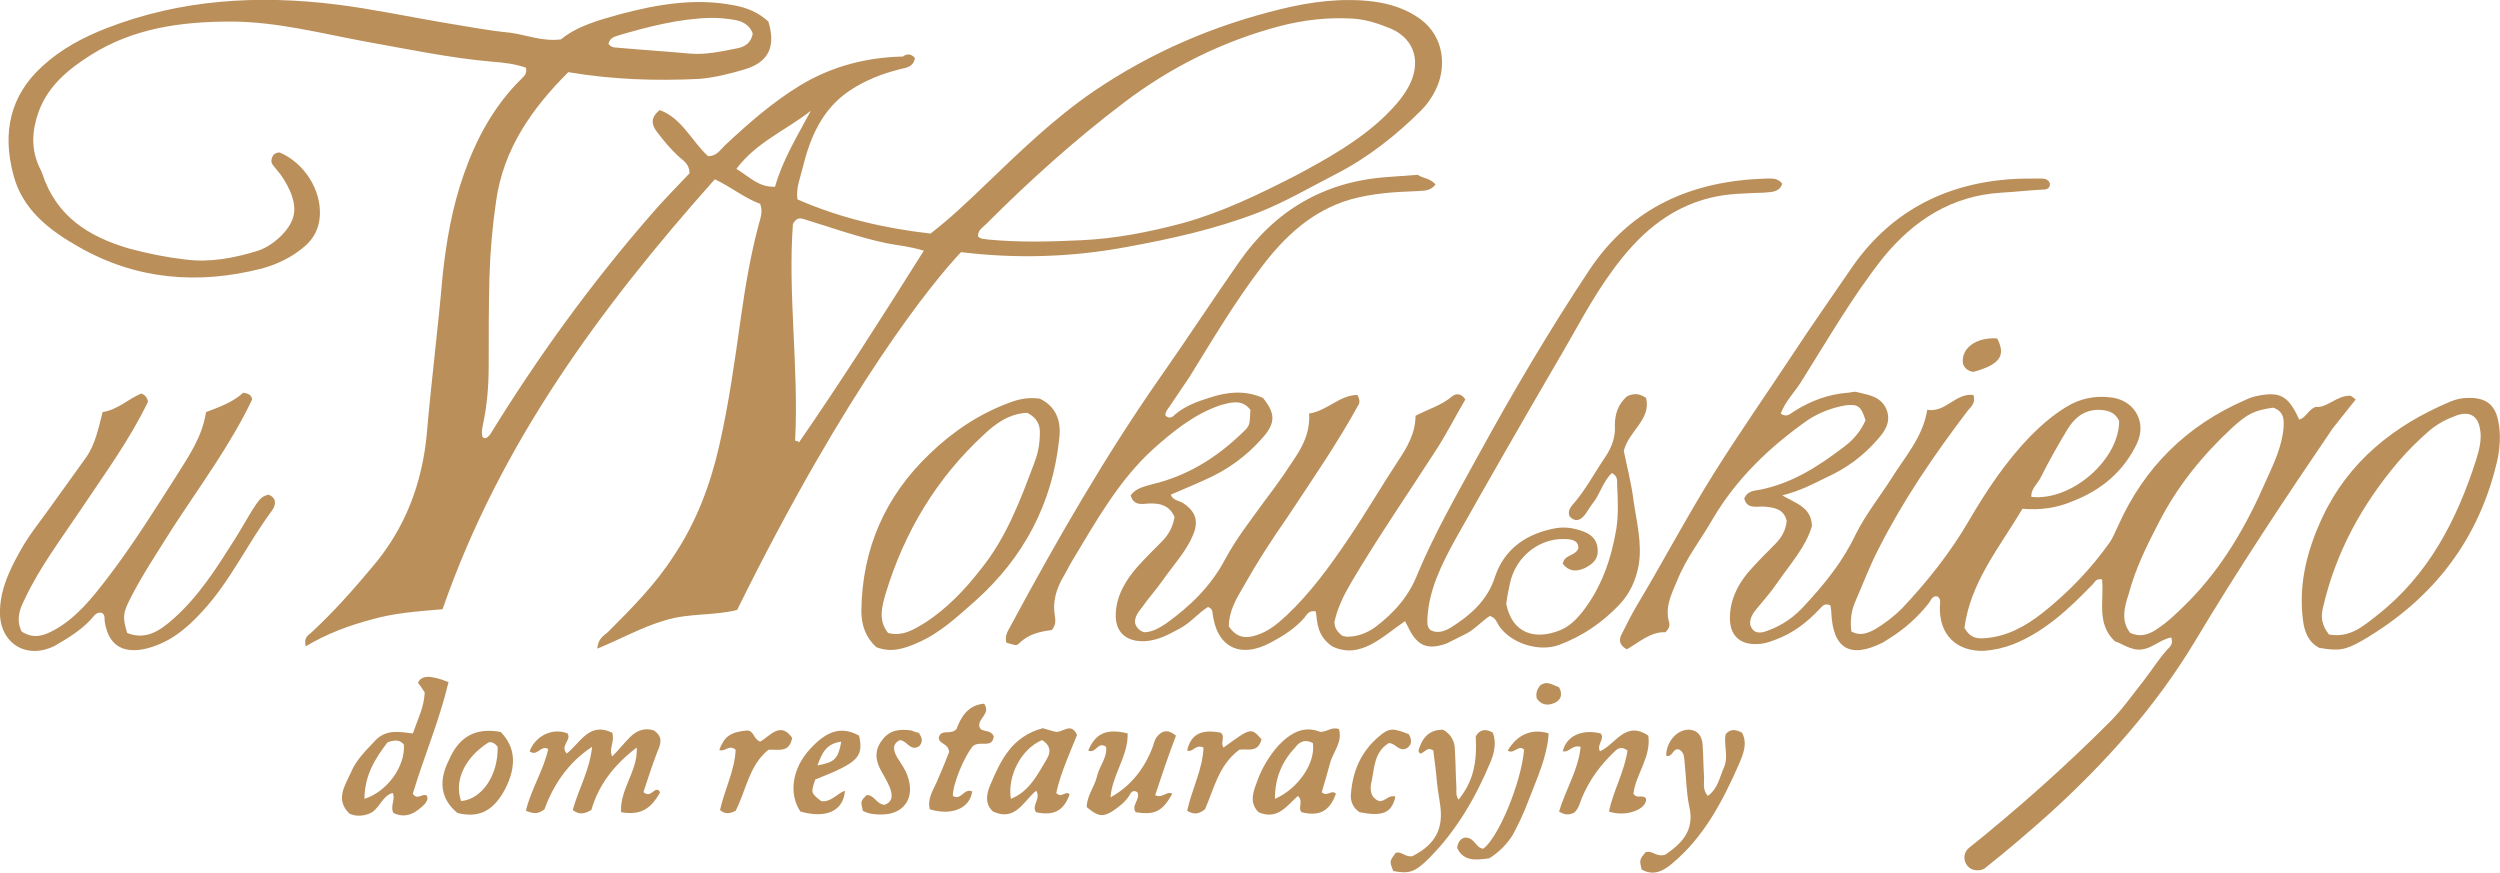 <?xml version="1.0" encoding="UTF-8"?>
<svg xmlns="http://www.w3.org/2000/svg" xmlns:xlink="http://www.w3.org/1999/xlink" version="1.1" id="_x36_7586_x5F_283412235126468_x5F_570390634_x5F_n_xA0_Obraz_1_" x="0px" y="0px" viewBox="0 0 336.1 117.3" style="enable-background:new 0 0 336.1 117.3;" xml:space="preserve">
<style type="text/css">
	.st0{fill:#BA8F5A;}
</style>
<g>
	<path class="st0" d="M123,7.8c-0.2,1.2-1.1,1.3-2,1.5c-2.4,0.6-4.7,1.5-6.8,2.9c-3.7,2.5-5.3,6.3-6.3,10.4   c-0.3,1.3-0.9,2.6-0.7,4.2c5.7,2.5,11.7,3.9,17.9,4.6c2.6-2,4.9-4.2,7.2-6.4c4.7-4.5,9.3-9,14.7-12.7c7.8-5.3,16.2-8.9,25.3-11.1   c4.1-1,8.2-1.5,12.3-1c2.3,0.3,4.5,1,6.4,2.4c3.2,2.4,3.5,6.5,2,9.5c-0.5,1-1.1,1.9-1.9,2.7c-3.4,3.4-7.2,6.4-11.5,8.6   c-3.5,1.8-6.9,3.8-10.5,5.2c-5.7,2.2-11.6,3.5-17.6,4.6c-7.5,1.4-14.9,1.6-22.3,0.7C125.5,37.8,114,51.8,99.1,82   c-3.1,0.8-6.5,0.4-9.7,1.4c-3.1,0.9-5.9,2.5-9.1,3.8c0.1-1.3,0.8-1.7,1.4-2.2c3.2-3.2,6.4-6.4,8.9-10.3c3-4.5,4.9-9.5,6.1-14.8   c1.3-5.7,2.1-11.5,2.9-17.2c0.6-4.2,1.3-8.4,2.4-12.5c0.2-0.8,0.6-1.7,0.2-2.8c-2-0.7-3.8-2.2-6.1-3.3   C80.7,41.4,67.2,59.7,59.5,81.9c-3.4,0.3-6.5,0.5-9.6,1.4c-3,0.8-6,1.9-8.8,3.6c-0.3-1.3,0.4-1.5,0.8-1.9c2.9-2.7,5.5-5.6,8-8.6   c4.6-5.3,6.9-11.5,7.5-18.3c0.6-7,1.5-14,2.1-21c0.5-4.7,1.3-9.3,2.9-13.8c1.7-4.8,4.1-9.2,7.8-12.8c0.3-0.3,0.7-0.7,0.5-1.4   c-1.4-0.5-3-0.7-4.5-0.8c-5.7-0.5-11.4-1.7-17-2.7c-6-1.1-12-2.7-18.2-2.7c-6.7,0-13.1,0.9-18.8,4.5c-3,1.9-5.7,4.1-7,7.6   c-0.9,2.5-1.1,5.1,0.2,7.7c0.1,0.2,0.2,0.4,0.3,0.7c1.9,5.7,6.2,8.4,11.6,10c2.6,0.7,5.1,1.2,7.7,1.5c3.3,0.4,6.5-0.2,9.7-1.2   c1.2-0.4,2.3-1.2,3.2-2.1c1.8-1.9,2.1-3.5,1.1-5.9c-0.5-1.1-1.1-2.1-1.9-3c-0.3-0.4-0.7-0.7-0.6-1.2c0.1-0.7,0.5-1,1.1-1   c3.3,1.4,5.6,5,5.4,8.5c-0.1,1.6-0.7,2.9-1.9,4c-1.7,1.5-3.7,2.5-5.9,3.1c-8.6,2.2-16.9,1.5-24.6-2.9c-3.9-2.2-7.6-5-8.8-9.7   C0.3,17.9,1.3,12.9,5.7,8.9c2.5-2.3,5.5-3.9,8.6-5.1c10-3.9,20.4-4.5,30.9-3.2C50,1.2,54.7,2.2,59.4,3c3.1,0.5,6.1,1.1,9.2,1.4   c2.2,0.3,4.3,1.2,6.8,0.9c2.2-1.8,5.1-2.6,8-3.4c4.9-1.3,10-2.2,15.2-1.2c1.8,0.3,3.4,1,4.7,2.2c1,3.3,0.1,5.4-3.1,6.4   c-2,0.6-4,1.1-6.1,1.3c-5.9,0.3-11.8,0.1-17.7-0.9C71.5,14.6,67.7,20,66.7,27c-0.5,3.4-0.8,6.8-0.9,10.3c-0.1,3.9-0.1,7.8-0.1,11.8   c0,2.7-0.2,5.4-0.8,8.1c-0.1,0.6-0.2,1.1,0,1.6c0.5,0.3,0.7-0.1,1-0.4C72.3,48,79.4,38.2,87.4,29c1.7-2,3.6-3.9,5.3-5.7   c0-1.2-0.8-1.7-1.4-2.2c-1.1-1-2.1-2.2-3-3.4c-0.7-0.9-0.9-1.9,0.4-2.9c3,1.1,4.3,4.2,6.5,6.2c1.1,0,1.6-0.8,2.2-1.4   c3.2-3,6.5-5.9,10.3-8.2c4.2-2.5,8.8-3.7,13.7-3.8C121.9,7.2,122.5,7.2,123,7.8z M131.5,31.8c0.4,0.4,0.9,0.3,1.3,0.4   c4.2,0.4,8.3,0.3,12.5,0.1c4.6-0.2,9.2-1.1,13.7-2.3c5.4-1.5,10.3-3.9,15.2-6.4c4.3-2.3,8.6-4.7,12.1-8.1c1.2-1.2,2.3-2.4,3.1-3.9   c1.7-3.2,0.8-6.3-2.3-7.7c-1.7-0.7-3.4-1.3-5.3-1.4c-3.3-0.2-6.6,0.2-9.7,1c-7.6,2-14.7,5.5-21,10.3c-6.6,5-12.7,10.5-18.5,16.3   C132.1,30.6,131.4,31,131.5,31.8z M124.2,33.7c-2-0.6-3.5-0.7-5-1c-3.8-0.8-7.4-2.1-11-3.2c-0.6-0.2-1.1-0.3-1.6,0.6   c-0.7,9.5,0.8,19.3,0.3,29.1c0,0,0.1,0.1,0.2,0.1c0.3,0.1,0.1-0.2,0.3,0.2C113.2,51.1,118.6,42.6,124.2,33.7z M81.8,5.9   c0.3,0.4,0.7,0.5,1.1,0.5c3.3,0.3,6.5,0.5,9.8,0.8c2.2,0.2,4.3-0.3,6.4-0.7c1.1-0.2,1.9-0.8,2.1-2c-0.4-1.1-1.3-1.6-2.3-1.8   c-1.1-0.2-2.2-0.3-3.3-0.3C91.3,2.5,87.1,3.6,83,4.8C82.5,5,82,5.1,81.8,5.9z M109,14.9c-3.3,2.6-7.3,4.2-10,7.8   c1.8,1.1,3,2.5,5.2,2.4C105.2,21.5,107.2,18.3,109,14.9z"></path>
	<path class="st0" d="M193,24.8c-0.8,1-1.7,0.8-2.6,0.9c-3,0.1-5.9,0.3-8.8,1.1c-5.2,1.5-8.9,5-12,9.1c-3.6,4.7-6.6,9.8-9.7,14.8   c-0.9,1.3-1.8,2.7-2.7,4c-0.3,0.4-0.6,0.8-0.5,1.2c0.6,0.5,1,0.1,1.3-0.2c1.3-1.1,2.9-1.7,4.5-2.2c2.4-0.8,4.8-1.1,7.3,0   c1.7,2.1,1.7,3.4-0.1,5.4c-2.1,2.4-4.7,4.3-7.7,5.6c-1.5,0.7-3,1.3-4.6,2c0.3,0.8,1.1,0.8,1.6,1.1c1.7,1.1,2.2,2.4,1.4,4.3   c-0.9,2.2-2.6,4-4,6c-0.9,1.3-2,2.5-2.9,3.8c-0.5,0.6-1,1.3-0.9,2.1c0.2,0.6,0.6,1,1.2,1.2c1.1,0,2.1-0.6,3-1.2   c3.2-2.3,6-5,7.9-8.6c1.5-2.8,3.4-5.2,5.2-7.7c0.9-1.2,1.8-2.4,2.7-3.7c1.6-2.5,3.6-4.7,3.4-8.2c2.5-0.4,4.1-2.5,6.5-2.5   c0.3,0.6,0.3,0.9,0.2,1.2c-2.9,5.3-6.3,10.2-9.6,15.2c-2.1,3-4.1,6.1-5.9,9.3c-1,1.7-2,3.4-2,5.4c1,1.5,2.2,1.7,3.7,1.2   c1.6-0.5,2.8-1.5,4-2.6c3.3-3.1,5.9-6.7,8.4-10.4c2.3-3.4,4.4-7,6.7-10.5c1.2-1.8,2.3-3.7,2.3-6c1.7-0.9,3.5-1.4,4.9-2.6   c0.5-0.4,1.2-0.5,1.8,0.4c-1.3,2.2-2.5,4.6-4,6.9c-3.8,5.9-7.8,11.7-11.4,17.8c-1,1.7-1.8,3.4-2.2,5.2c0,0.8,0.4,1.4,1.1,1.9   c0.2,0,0.4,0.1,0.6,0.1c1.4,0,2.7-0.5,3.8-1.3c2.5-1.9,4.5-4.1,5.7-7.2c2.3-5.5,5.3-10.7,8.2-16c4.6-8.4,9.5-16.7,14.8-24.7   c5.7-8.6,13.9-12.1,23.9-12.4c0.7,0,1.5-0.1,2.1,0.7c-0.4,1.2-1.5,1.1-2.5,1.2c-2.4,0.1-4.8,0.1-7.2,0.7c-5.7,1.4-9.7,5.1-13,9.6   c-2.9,3.9-5.1,8.3-7.6,12.5c-4.6,7.9-9.2,15.9-13.7,23.9c-1.8,3.3-3.5,6.7-3.7,10.5c0,0.6-0.1,1.1,0.4,1.6c0.9,0.5,1.8,0.2,2.7-0.3   c2.7-1.7,5-3.7,6-6.9c1.3-3.8,4.3-5.8,8.2-6.5c1.3-0.2,2.5,0,3.8,0.5c1.2,0.5,1.8,1.3,1.8,2.6c0,1.2-0.8,1.8-1.8,2.3   c-1.2,0.5-2.1,0.4-2.9-0.6c0.2-1.3,1.7-1,2.1-2.1c0-0.8-0.5-1.1-1.3-1.2c-3.7-0.4-7.1,2.2-7.9,5.9c-0.2,0.9-0.4,1.9-0.5,2.8   c0.8,4,3.9,4.9,7.3,3.5c1.2-0.5,2.1-1.4,2.9-2.4c2.6-3.3,3.9-7.1,4.6-11.2c0.3-2,0.2-4,0.1-6c0-0.5,0.1-1.1-0.7-1.5   c-1.2,1.1-1.6,2.9-2.6,4.1c-0.4,0.5-0.7,1.1-1.1,1.6c-0.6,0.7-1.3,0.9-2,0.1c-0.2-0.6,0-1,0.3-1.4c1.8-2,3.1-4.5,4.6-6.7   c0.8-1.2,1.3-2.6,1.2-4.1c0-1.5,0.4-2.8,1.6-3.9c0.8-0.4,1.6-0.5,2.6,0.2c0.7,2.9-2.3,4.4-3,7.1c0.4,2,1,4.3,1.3,6.6   c0.4,2.9,1.2,5.8,0.7,8.8c-0.4,2.1-1.2,3.8-2.6,5.3c-2.3,2.4-4.9,4.2-8.1,5.4c-2.7,1-6.5-0.2-8.1-2.6c-0.3-0.5-0.4-1-1.2-1.3   c-1.1,0.7-2.1,1.9-3.4,2.5c-0.8,0.4-1.6,0.8-2.4,1.2c-2.5,0.9-3.9,0.4-5.1-2c-0.1-0.3-0.3-0.5-0.5-1c-3.1,2.1-6,5.2-9.8,3.4   c-2-1.4-2-3.1-2.2-4.7c-0.9-0.2-1.2,0.4-1.5,0.8c-1.3,1.5-2.9,2.5-4.6,3.4c-4.1,2.2-7.3,0.6-7.8-4.1c0-0.2-0.1-0.5-0.6-0.7   c-1.3,0.8-2.3,2.1-3.8,2.9s-2.9,1.6-4.7,1.7c-2.5,0.1-4-1.2-3.9-3.7s1.4-4.6,3-6.4c1-1.1,2.1-2.2,3.2-3.3c0.9-0.9,1.5-2,1.7-3.3   c-0.7-1.6-2-1.9-3.6-1.8c-1,0.1-1.9,0.2-2.3-1.1c0.7-1,1.9-1.2,2.9-1.5c4.7-1.1,8.7-3.6,12.1-6.9c1.1-1,1-1.1,1.1-3.1   c-1.1-1.5-2.7-1-4.1-0.6c-3.5,1.2-6.3,3.5-9,5.9c-4.6,4.2-7.6,9.6-10.8,14.9c-0.5,0.8-0.9,1.7-1.4,2.5c-0.8,1.5-1.3,3.1-1,4.9   c0.1,0.6,0.2,1.3-0.4,2c-1.5,0.2-3.1,0.5-4.4,1.8c-0.3,0.3-0.4,0.3-1.7-0.1c-0.3-1,0.3-1.7,0.7-2.5c6.2-11.5,12.7-22.8,20.2-33.5   c3.5-5,6.9-10.2,10.4-15.2c4.8-6.9,11.4-10.8,19.9-11.4c1.4-0.1,2.7-0.2,4.1-0.3C191.3,24,192.2,23.9,193,24.8z"></path>
	<path class="st0" d="M2.9,84.9C4.6,86,6,85.4,7.3,84.7c2.9-1.6,5-4.2,7-6.8c3.4-4.4,6.4-9.2,9.4-13.9c1.7-2.7,3.5-5.3,4-8.6   c1.9-0.7,3.7-1.4,5-2.6c0.7,0.1,1.1,0.3,1.2,0.9c-2.9,6.1-7,11.6-10.7,17.3c-2,3.2-4.1,6.3-5.8,9.7c-0.9,1.8-0.9,2.4-0.3,4.4   c2.5,1,4.4-0.3,6.2-1.9c3.4-3,5.8-6.8,8.2-10.6c0.9-1.4,1.7-2.9,2.6-4.3c0.5-0.7,0.9-1.6,2-1.8c1,0.4,1.1,1.2,0.5,2.1   c-3.3,4.4-5.6,9.5-9.4,13.6c-2.2,2.4-4.6,4.4-8,5.1c-2.9,0.5-4.6-0.7-5.1-3.6c-0.1-0.5,0.1-1-0.4-1.3c-0.8-0.2-1.1,0.5-1.5,0.9   c-1.4,1.5-3.1,2.5-4.8,3.5c-3.9,2-7.6-0.4-7.4-4.8c0.1-2.9,1.3-5.4,2.7-7.9C3.9,71.9,5.5,70,6.9,68c1.5-2.1,3.1-4.3,4.6-6.4   c1.3-1.8,1.7-3.9,2.3-6.2c2-0.3,3.5-1.8,5.2-2.5c0.7,0.3,0.8,0.7,0.9,1.1c-2.5,5.2-5.9,9.8-9.1,14.6c-2.6,3.9-5.5,7.7-7.5,12   C2.7,81.8,2.1,83.2,2.9,84.9z"></path>
	<path class="st0" d="M139.8,53.6c2.3,1.1,2.9,3.2,2.6,5.4c-0.9,8.7-4.8,16-11.3,21.8c-2.4,2.1-4.7,4.3-7.7,5.6   c-1.8,0.8-3.6,1.4-5.6,0.6c-1.4-1.3-2-2.9-2-4.9c0.1-8.3,3.2-15.4,9.2-21.1c3.1-3,6.7-5.4,10.8-6.9   C137.1,53.6,138.4,53.4,139.8,53.6z M138.1,55.5c-2.4,0.1-4.2,1.4-5.8,2.9c-6.4,5.9-10.7,13.1-13.2,21.3c-0.5,1.7-1.1,3.7,0.3,5.4   c2,0.5,3.5-0.5,5-1.4c2.9-1.9,5.3-4.4,7.4-7.1c3.5-4.3,5.4-9.4,7.3-14.5c0.5-1.3,0.7-2.6,0.7-4C139.8,57.2,139.5,56.2,138.1,55.5z"></path>
	<path class="st0" d="M311.8,87.1c-1.5-0.8-2-2.2-2.2-3.8c-0.6-4.9,0.6-9.4,2.6-13.7c3.5-7.5,9.6-12.4,17.2-15.6   c0.7-0.3,1.5-0.5,2.3-0.5c2.5-0.1,3.8,0.9,4.2,3.3c0.3,1.6,0.2,3.2-0.1,4.8c-2.4,10.8-8.6,18.9-18.2,24.5   C315.2,87.5,314.3,87.5,311.8,87.1z M313.1,85.3c2.8,0.5,4.6-1.1,6.5-2.6c6.9-5.4,10.7-12.8,13.3-20.9c0.4-1.3,0.8-2.8,0.5-4.2   c-0.3-1.7-1.4-2.3-3-1.8c-1.4,0.5-2.6,1.1-3.8,2.1c-1.5,1.3-2.9,2.7-4.2,4.2c-4.9,5.8-8.4,12.2-10.1,19.6   C312,82.9,312.1,84,313.1,85.3z"></path>
	<path class="st0" d="M85.6,100.5c-2.9,2.2-5.1,4.9-6.1,8.4c-0.9,0.5-1.6,0.7-2.5,0c0.8-2.9,2.3-5.4,2.6-8.5   c-3.2,2.1-5.2,5.1-6.4,8.4c-0.9,0.7-1.5,0.6-2.5,0.2c0.7-2.9,2.4-5.5,3-8.3c-1-0.6-1.5,1.1-2.5,0.3c0.8-2.1,3.1-3.2,5.1-2.4   c0.3,0.5,0,0.9-0.2,1.3s-0.4,0.9,0.1,1.4c1.8-1.4,3-4.3,6.1-2.8c0.4,1.2-0.5,2.1,0,3.2c0.9-0.9,1.6-1.8,2.4-2.6   c0.9-0.9,2-1.3,3.2-0.9c1.2,0.8,1,1.7,0.5,2.8c-0.7,1.8-1.3,3.7-1.9,5.5c1,0.8,1.3-0.5,2-0.3c0.1,0.1,0.3,0.3,0.2,0.4   c-1.3,2.3-2.7,3-5.2,2.6C83.3,106.1,85.8,103.6,85.6,100.5z"></path>
	<path class="st0" d="M57.1,93.1c-0.3-0.5-0.6-0.9-0.9-1.3c0.4-1,1.6-1.1,4.1-0.1c-1.2,5.1-3.3,10-4.8,15c0.6,1,1.4-0.2,1.9,0.3   c0.2,0.5-0.1,0.8-0.3,1.1c-1.2,1.2-2.5,2-4.2,1.2c-0.5-0.9,0.3-1.8-0.1-2.7c-1.5,0.4-1.8,2.3-3.2,2.8c-0.8,0.3-1.7,0.4-2.6,0   c-2-1.9-0.6-3.8,0.2-5.6c0.7-1.7,2.1-3,3.3-4.3c1.5-1.5,3.2-1.1,5-0.9C56.2,96.6,57,95.1,57.1,93.1z M52.1,99.8   c-1.7,2.2-3.1,4.5-3.1,7.6c3.1-1,5.5-4.4,5.3-7.3C53.8,99.5,53.2,99.4,52.1,99.8z"></path>
	<path class="st0" d="M224,101.6c0-1.8,1.4-3.5,3-3.5c1.1,0,1.8,0.7,1.9,2c0.1,1.5,0.1,3,0.2,4.5c0,0.8-0.2,1.6,0.5,2.4   c1.4-1,1.6-2.6,2.2-3.9c0.6-1.5-0.1-3,0.2-4.4c0.7-0.8,1.4-0.6,2.2-0.2c0.8,1.5,0.1,3-0.4,4.2c-2.2,5-4.7,9.8-9,13.4   c-1.2,1-2.5,1.7-4.1,0.8c-0.3-1.3-0.3-1.3,0.5-2.3c0.9-0.4,1.4,0.7,2.7,0.3c2-1.4,4-3.1,3.2-6.5c-0.4-1.9-0.4-3.8-0.6-5.7   c-0.1-0.7,0-1.5-0.7-1.9C224.9,100.4,224.9,101.9,224,101.6z"></path>
	<path class="st0" d="M189.9,115.1c3.1-1.6,4.2-3.7,3.7-7c-0.2-1.3-0.4-2.5-0.5-3.8c-0.1-1.2-0.3-2.3-0.4-3.4   c-0.9-0.6-1.2,0.4-1.8,0.4c-0.1-0.1-0.2-0.3-0.2-0.4c0.5-1.7,1.4-2.8,3.3-2.8c1.1,0.6,1.6,1.6,1.6,2.8c0.1,1.7,0.1,3.3,0.2,5   c0,0.5-0.1,1.1,0.3,1.6c1.9-2.4,2.5-4.8,2.3-8.5c0.5-0.9,1.3-1.1,2.3-0.5c0.5,1.3,0.2,2.7-0.3,3.9c-2,4.8-4.6,9.3-8.3,13   c-1.9,1.9-2.7,2.1-4.8,1.7c-0.5-1.3-0.5-1.3,0.3-2.4C188.3,114.3,188.9,115.3,189.9,115.1z"></path>
	<path class="st0" d="M155.3,106.9c1,0.5,1.5-0.6,2.3-0.2c-1.3,2.4-2.4,2.9-4.9,2.5c-0.7-0.9,0.7-1.8,0.2-2.7   c-0.6-0.4-0.9,0.1-1.1,0.5c-0.6,0.9-1.4,1.5-2.3,2.1c-1.3,0.8-2,0.6-3.4-0.6c0-1.5,1.1-2.8,1.4-4.2c0.3-1.3,1.4-2.5,1.2-3.9   c-1.1-0.8-1.4,1-2.4,0.5c1-2.3,2.4-3,5.3-2.3c0.1,3-2.1,5.6-2.3,8.6c2.7-1.5,4.5-3.8,5.6-6.6c0.2-0.5,0.3-1.1,0.6-1.5   c0.7-0.9,1.5-1.1,2.6-0.2C157.1,101.5,156.2,104.2,155.3,106.9z"></path>
	<path class="st0" d="M177.7,106.5c0.7,0.7,1.3-0.4,1.9,0.2c-0.8,2.3-2.2,3.1-4.6,2.5c-0.6-0.6,0.3-1.4-0.5-2.2   c-1.5,1.3-2.7,3.3-5.3,2.2c-1.4-1.4-0.6-3-0.1-4.4c0.6-1.6,1.5-3.1,2.7-4.5c1.7-1.8,3.5-2.8,5.7-1.9c0.9,0,1.5-0.7,2.5-0.4   c0.5,1.6-0.6,2.9-1.1,4.3C178.5,103.7,178.1,105.2,177.7,106.5z M171.4,107.4c3.2-1.4,5.5-4.9,5.1-7.5c-0.9-0.5-1.7-0.3-2.3,0.5   C172.4,102.3,171.4,104.5,171.4,107.4z"></path>
	<path class="st0" d="M140.2,97.9c0.7,0.2,1.3,0.4,1.8,0.5c1,0,2-1.3,2.8,0.4c-1,2.5-2.2,5.1-2.8,7.8c0.7,0.8,1.3-0.4,1.8,0.2   c-0.8,2.2-2.1,2.9-4.5,2.4c-0.7-0.9,0.7-1.8,0-2.9c-1.7,1.4-2.8,4.2-5.8,2.8c-1.1-1-0.9-2.3-0.4-3.5C134.5,102.3,136,99,140.2,97.9   z M140.1,99.5c-2.7,1.1-4.7,4.7-4.2,7.9c2.5-1,3.6-3.3,4.8-5.3C141.2,101.3,141.4,100.3,140.1,99.5z"></path>
	<path class="st0" d="M212.5,100.4c-1.2-0.3-1.5,0.8-2.4,0.6c0.5-2.1,2.6-3,5.1-2.4c0.6,0.8-0.6,1.5-0.1,2.4   c2.1-0.9,3.4-4.2,6.5-2.1c0.4,2.9-1.7,5.2-2,7.8c0.5,0.8,1.3,0,1.7,0.7c0.1,1.4-2.7,2.5-5,1.7c0.6-2.8,2.1-5.4,2.5-8.2   c-0.8-0.6-1.3-0.3-1.7,0.1c-1.9,1.8-3.4,3.8-4.4,6.2c-0.3,0.7-0.4,1.4-1,2c-0.5,0.3-1.2,0.5-2.1-0.1   C210.5,106.1,212.2,103.5,212.5,100.4z"></path>
	<path class="st0" d="M67.3,98.4c2,2,2.2,4.6,0.6,7.7c-1.4,2.6-3.2,4-6.4,3.2c-2.2-1.8-2.6-4.2-1.2-7C61.7,99,63.9,97.8,67.3,98.4z    M62,107.7c2.9-0.3,5-3.6,4.9-7.3c-0.3-0.4-0.7-0.7-1.2-0.6C62.5,101.8,61,105,62,107.7z"></path>
	<path class="st0" d="M202.7,100.9c1.3-2.2,3.3-3,5.5-2.3c-0.2,3.2-1.6,6.1-2.7,9c-0.6,1.6-1.3,3.1-2.1,4.6   c-0.8,1.3-1.9,2.4-3.2,3.2c-1.7,0.2-3.4,0.5-4.3-1.4c0.1-0.9,0.6-1.4,1.2-1.4c1.2,0.1,1.3,1.4,2.3,1.5c2-1.4,5.1-8.8,5.5-13.3   C204.2,100,203.5,101.5,202.7,100.9z"></path>
	<path class="st0" d="M127.6,101.1c-0.1-1.2-1.3-1-1.4-1.9c0.3-1.3,1.6-0.3,2.4-1.2c0.6-1.6,1.5-3.2,3.7-3.4c1,1.4-1,2-0.6,3.2   c0.3,0.7,1.5,0.2,1.9,1.2c-0.2,1.7-1.8,0.5-2.8,1.3c-1.1,1.3-2.7,5-2.7,6.7c1.1,0.7,1.5-1.1,2.6-0.6c-0.3,2.3-2.8,3.3-5.7,2.4   c-0.4-1.6,0.7-2.9,1.2-4.3C126.7,103.4,127.2,102.1,127.6,101.1z"></path>
	<path class="st0" d="M107.6,109.1c-1.6-2.4-1.1-5.8,1.3-8.4c2.3-2.5,4.2-3.1,6.6-1.8c0.6,2.9-0.1,3.6-5.9,5.9   c-0.6,1.8-0.6,1.8,0.8,2.9c1.3,0.2,2.1-1,3.2-1.4C113.4,109,111.1,110.1,107.6,109.1z M113.1,99.7c-2.1,0.3-2.6,1.6-3.2,3.2   C112.2,102.5,112.7,102,113.1,99.7z"></path>
	<path class="st0" d="M169.6,99.4c-0.5,1.9-1.9,1.2-3,1.4c-2.8,2.1-3.4,5.3-4.6,8c-0.8,0.6-1.4,0.8-2.4,0.2c0.6-2.8,2.1-5.6,2.2-8.5   c-1.1-0.5-1.4,0.7-2.2,0.4c0.5-2.2,1.9-2.9,4.5-2.4c0.7,0.5-0.1,1.4,0.4,2C168.2,97.8,168.2,97.8,169.6,99.4z"></path>
	<path class="st0" d="M98.9,109c-0.8,0.4-1.4,0.5-2.1-0.1c0.6-2.7,2-5.4,2.1-8.1c-0.9-0.8-1.5,0.4-2.2,0c0.7-1.8,1.5-2.4,3.8-2.6   c0.9,0.1,0.8,1.2,1.7,1.5c1.3-0.7,2.7-2.8,4.3-0.5c-0.4,2.1-1.9,1.5-3.2,1.6C100.7,102.9,100.3,106.3,98.9,109z"></path>
	<path class="st0" d="M123.5,98.5c0.5,0.7,0.6,1.2,0.1,1.8c-1.2,0.8-1.6-0.7-2.6-0.8c-1.1,0.5-0.9,1.4-0.4,2.3   c0.5,0.8,1.1,1.6,1.4,2.5c1.1,3-0.5,5.3-3.7,5.2c-0.8,0-1.6-0.1-2.3-0.5c-0.3-1.3-0.3-1.3,0.5-2.1c1-0.1,1.3,1.2,2.4,1.3   c1.2-0.4,1.1-1.4,0.7-2.4c-0.3-0.7-0.7-1.4-1.1-2.1c-0.8-1.4-1-2.8,0.1-4.2c1-1.4,2.4-1.5,3.9-1.3   C122.8,98.3,123.2,98.5,123.5,98.5z"></path>
	<path class="st0" d="M185.4,107.7c0.8,0.1,1.3-0.9,2.2-0.6c-0.5,2.2-1.7,2.7-4.8,2.1c-0.8-0.5-1.2-1.3-1.2-2.2   c0.2-3.2,1.3-5.9,3.8-8c1.4-1.2,1.9-1.1,4-0.3c0.5,0.9,0.4,1.6-0.5,2c-1,0.2-1.3-0.8-2.2-0.8c-2.1,1.3-1.9,3.6-2.4,5.6   C184.2,106.5,184.4,107.3,185.4,107.7z"></path>
	<path class="st0" d="M265.3,50c-0.7-0.1-1.2-0.5-1.4-1.1c-0.3-2.1,1.8-3.6,4.6-3.4C269.7,47.8,268.9,49,265.3,50z"></path>
	<path class="st0" d="M206.6,93.9c-0.2-0.9,0.2-1.4,0.5-1.8c0.8-0.4,0.9-0.4,2.5,0.3c0.5,0.9,0.3,1.7-0.6,2.1   C207.8,95,207.1,94.6,206.6,93.9z"></path>
	<g>
		<path class="st0" d="M315.9,53.2c-1.8,0-3.1,1.7-4.6,1.5c-1,0.4-1.3,1.5-2.2,1.7c-1.4-3.1-2.5-3.8-5.5-3.2    c-0.6,0.1-1.2,0.3-1.8,0.6c-7.8,3.4-13.5,9-17,16.8c-0.4,0.8-0.7,1.7-1.3,2.5c-2.5,3.5-5.5,6.6-8.9,9.3c-2.3,1.8-4.8,3.2-7.8,3.4    c-1.1,0.1-2-0.1-2.7-1.4c0.8-6.1,4.7-10.8,7.8-16c2.4,0.2,4.6-0.1,6.7-1c3.9-1.5,6.9-4,8.7-7.8c1.4-3-0.5-6-3.8-6.2    c-2-0.2-3.9,0.2-5.7,1.3c-1.8,1.1-3.3,2.4-4.8,3.9c-3.3,3.4-5.9,7.3-8.3,11.4c-2.5,4.3-5.6,8.2-9,11.8c-1.1,1.1-2.4,2.1-3.8,2.9    c-1,0.5-1.9,0.8-3,0.2c-0.2-1.5,0-2.9,0.6-4.2c1-2.3,1.9-4.7,3.1-7c3.3-6.5,7.4-12.5,11.8-18.3c0.4-0.6,1.3-1.1,0.9-2.3    c-2.4-0.3-3.7,2.4-6.2,2c-0.6,3.7-3,6.3-4.8,9.2c-1.6,2.5-3.5,4.9-4.8,7.5c-1.7,3.6-4.1,6.6-6.8,9.5c-1.4,1.6-3.1,2.8-5.1,3.5    c-1,0.4-1.9,0.4-2.3-0.8c-0.1-0.9,0.4-1.6,0.9-2.2c0.9-1.1,1.9-2.2,2.7-3.4c1.8-2.6,3.9-4.9,4.7-7.7c-0.1-2.5-2.1-3-4-4.1    c2.4-0.6,4.1-1.5,5.9-2.4c2.7-1.2,5-2.9,6.9-5.1c1-1.1,1.9-2.4,1.2-4.1c-0.8-1.8-2.5-1.9-4-2.3c-0.4-0.1-0.8,0.1-1.2,0.1    c-2.6,0.2-5,1.1-7.2,2.5c-0.5,0.3-1,0.9-1.8,0.3c0.6-1.6,1.8-2.8,2.7-4.2c3.6-5.7,6.9-11.5,11.1-16.8c4.1-5,9.2-8.3,15.9-8.7    c1.8-0.1,3.5-0.3,5.3-0.4c0.5,0,1.2,0,1.2-0.8c-0.2-0.6-0.7-0.7-1.2-0.7c-1.4,0-2.9,0-4.3,0.1c-9,0.7-16.2,4.6-21.3,12.1    c-2.6,3.8-5.2,7.5-7.7,11.3c-3.5,5.3-7.2,10.6-10.6,16c-3.7,5.9-6.9,12-10.5,18c-0.7,1.2-1.3,2.4-1.9,3.6    c-0.4,0.7-0.6,1.5,0.6,2.2c1.6-0.9,3.2-2.4,5.2-2.3c0.5-0.5,0.6-0.9,0.5-1.3c-0.6-2.1,0.3-3.8,1.1-5.7c1.2-3,3.2-5.5,4.8-8.3    c3.2-5.4,7.6-9.6,12.7-13.2c1.5-1,3.3-1.7,5.1-2c1.7-0.2,2.1,0.1,2.7,2c-0.6,1.4-1.6,2.6-2.8,3.5c-3.4,2.6-6.9,4.9-11.2,5.8    c-0.9,0.2-1.8,0.1-2.3,1.2c0.3,1.4,1.5,1.1,2.5,1.1c1.5,0.1,2.8,0.3,3.2,1.9c-0.1,1.3-0.7,2.3-1.6,3.2c-1,1-2,2-3,3.1    c-1.6,1.7-2.8,3.7-3,6.1c-0.3,3.1,1.4,4.6,4.5,4.1c0.5-0.1,1.1-0.3,1.6-0.5c2.4-0.9,4.2-2.3,5.9-4.1c0.4-0.4,0.7-0.9,1.5-0.5    c0,0.3,0.1,0.6,0.1,0.9c0.2,4.9,2.5,6.3,6.9,4.1c0.3-0.2,0.5-0.3,0.8-0.5c2.1-1.3,3.9-2.9,5.4-4.8c0.3-0.4,0.5-1.1,1.2-0.9    c0.5,0.4,0.3,0.9,0.3,1.4c-0.1,3.7,2.2,6,5.9,5.9c1.4-0.1,2.7-0.4,4-0.9c4.2-1.7,7.4-4.7,10.5-7.9c0.4-0.3,0.5-1,1.4-0.8    c0.3,2.8-0.8,5.9,1.7,8.3c0.9,0.3,1.7,0.9,2.8,1.1c1.9,0.3,3.1-1.3,4.8-1.6c0.3,0.8-0.1,1.2-0.5,1.6c-1.2,1.3-2.1,2.8-3.2,4.2    c-1.5,1.9-2.9,3.9-4.6,5.6c-6,6-12.3,11.6-18.9,16.9c-1.2,1-0.5,3,1.1,3h0.1c0.4,0,0.8-0.1,1.1-0.4c2.9-2.3,5.7-4.7,8.5-7.2    c7.6-6.9,14.3-14.4,19.6-23.2c5.8-9.7,12.1-19.2,18.5-28.6c1-1.3,2.1-2.6,3.1-3.9C316.3,53.4,316.1,53.2,315.9,53.2z M274.4,64.1    c1.1-2.2,2.3-4.3,3.5-6.3c0.9-1.5,2.1-2.6,4-2.7c1.3,0,2.4,0.2,3,1.5c0,5.2-6.4,10.8-11.8,10.2C273,65.7,274,65,274.4,64.1z     M307,57.5c-0.2,2.5-1.3,4.8-2.3,7c-2.6,6-5.8,11.6-10.4,16.3c-1.4,1.4-2.8,2.8-4.5,3.9c-1,0.6-2,1-3.4,0.4    c-1.3-1.6-0.8-3.5-0.2-5.3c0.9-3.4,2.4-6.4,4-9.5c2.5-4.9,5.9-9.1,9.9-12.8c2.1-1.9,2.9-2.3,5.5-2.7C307,55.3,307.1,56.3,307,57.5    z"></path>
	</g>
</g>
</svg>
